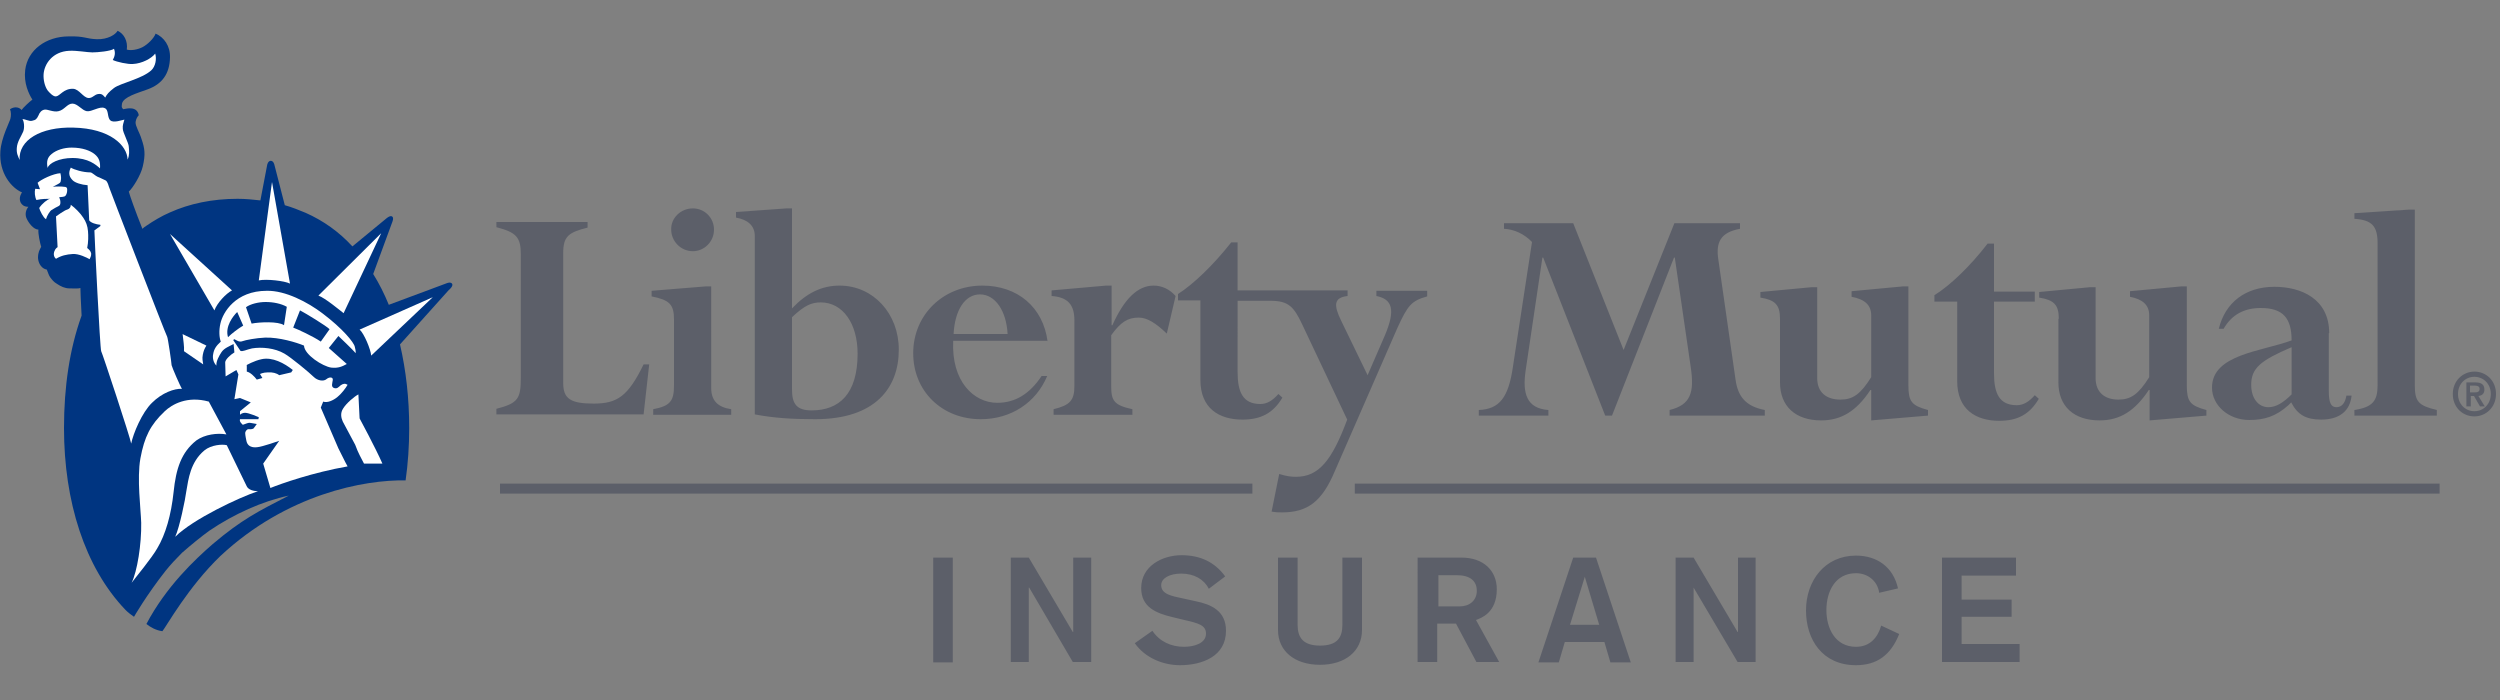 <svg xmlns="http://www.w3.org/2000/svg" width="250" height="70" viewBox="0 0 250 70">
    <rect x="0" y="0" width="250" height="70" fill="#808080" stroke="none"/>
    <g fill="none" fill-rule="evenodd">
        <g>
            <g>
                <g>
                    <g fill-rule="nonzero">
                        <g fill="#5C5F69">
                            <path d="M6.72 17.68c0 1.56.68 2.08 3.04 2.08s3.44-.72 5-3.92h.56l-.56 5H.04v-.56c2.2-.56 2.44-1.04 2.44-3.12V4.84c0-1.72-.44-2.2-2.44-2.72V1.6h9.12v.56c-1.92.48-2.44.88-2.44 2.56v12.96zM21.52 18.2c0 1.24.64 1.92 2 2.12v.56h-7.8v-.56c1.68-.32 2.08-.8 2.08-2.36v-6.6c0-1.52-.44-1.96-2.24-2.32v-.56l5.4-.44h.56V18.2zM19.68.24c1.2 0 2.12.96 2.12 2.12 0 1.2-.96 2.16-2.12 2.16-1.2 0-2.16-1-2.16-2.16-.04-1.16.96-2.12 2.16-2.12M29.6 11.12c1.24-1.16 1.92-1.48 2.88-1.48 2.2 0 3.68 2.12 3.68 5.12 0 4.04-1.84 5.68-4.6 5.68-1.48 0-1.96-.64-1.96-2.08v-7.24zm0-10.88h-.56L24 .6v.56c1.16.2 1.88.8 1.88 1.84v17.84c1.88.36 3.72.48 6.04.48 6.04 0 8.36-3.16 8.36-6.96 0-3.6-2.56-6.4-5.92-6.4-1.76 0-3.28.72-4.76 2.28v-10zM45.76 12.8c.12-2.36 1.12-3.96 2.64-3.96s2.64 1.64 2.76 3.96h-5.4zm9.4.76c-.44-3.44-3-5.6-6.52-5.6-3.92 0-6.92 2.92-6.92 6.76 0 3.8 2.88 6.6 6.76 6.6 3 0 5.52-1.64 6.64-4.32h-.56c-1.2 1.8-2.64 2.68-4.44 2.68-2.32 0-4.6-2.12-4.4-6.2h9.44v.08zM67.08 12.76c-1.08-1.04-1.96-1.6-2.8-1.6-1.12 0-1.8.44-2.76 1.76V18c0 1.48.28 1.92 2.12 2.32v.56h-7.88v-.56c1.64-.4 2.08-.88 2.08-2.32v-6.56c0-1.6-.68-2.32-2.28-2.44v-.56L61 7.96h.56v3.96h.08c1.2-2.68 2.56-3.96 4.12-3.96.84 0 1.6.36 2.2 1.04l-.88 3.76zM88.04 8.44V9c1.56.32 1.96 1.32.84 3.96l-1.72 3.96-2.64-5.44c-.76-1.56-.76-2.32.64-2.48v-.56h-11v-4.8h-.64c-1.76 2.24-3.8 4.2-5.32 5.16v.64h2.24v7.96c0 2.84 1.88 3.96 4.2 3.96 1.84 0 3.08-.64 4-2.2l-.4-.36c-.6.68-1.16 1-1.8 1-1.76 0-2.28-1.2-2.28-3.2V9.48h3.32c1.8 0 2.32.64 3.12 2.32l4.52 9.56c-1.52 4.08-2.84 5.72-5.12 5.72-.48 0-.88-.04-1.68-.28l-.76 3.76c.48.08.72.08 1.04.08 2.56 0 4-1.08 5.28-4.12l6.24-14.28c1.04-2.28 1.4-2.76 3-3.2v-.56h-5.08v-.04zM123.96 17.4c.24 1.68 1.04 2.64 2.92 3v.56h-9.52v-.56c2.12-.52 2.48-1.76 2.12-4.24l-1.6-11h-.08l-6.2 15.8h-.68l-6.2-15.8h-.08l-1.68 11.32c-.32 2.24.08 3.76 2.28 3.92v.56h-6.96v-.56c2.08-.08 2.96-1.28 3.4-4.24L103.6 3.6c-.76-.8-1.8-1.28-2.8-1.32v-.56h6.92l5.04 12.68 5.08-12.68h6.56v.56c-1.96.36-2.44 1.36-2.16 3.12l1.72 12zM128.4 11.28c0-1.4-.48-1.88-1.96-2.12V8.6l5.12-.48h.56v9.08c0 1.48.96 2.16 2.32 2.16 1.24 0 2-.52 3.08-2.24v-6.2c0-1-.64-1.6-1.96-1.84v-.56l5.12-.48h.56v9.88c0 1.64.32 2.04 1.96 2.48v.56l-5.68.48V18.4h-.08c-1.4 2.12-2.92 3.04-4.92 3.04-2.56 0-4.12-1.4-4.12-3.8v-6.36zM146.08 9.56h-2.24v-.64c1.56-.96 3.6-2.92 5.32-5.16h.64v4.8h4.08v1h-4.08v7.16c0 2 .52 3.2 2.28 3.2.64 0 1.2-.32 1.8-1l.4.36c-.92 1.56-2.12 2.2-3.96 2.2-2.32 0-4.2-1.12-4.2-3.96V9.56h-.04zM156.28 11.28c0-1.4-.48-1.88-1.96-2.12V8.6l5.08-.48h.56v9.08c0 1.48.96 2.16 2.28 2.16 1.24 0 2-.52 3.08-2.24v-6.2c0-1-.64-1.6-1.92-1.84v-.56l5.12-.48h.56v9.88c0 1.64.32 2.04 1.96 2.48v.56l-5.68.48V18.4h-.08c-1.4 2.12-2.92 3.04-4.92 3.04-2.56 0-4.12-1.4-4.12-3.8v-6.36h.04zM179.56 18.84c-.84.84-1.56 1.28-2.32 1.28-1 0-1.72-.88-1.72-2.24 0-1.68.96-2.44 4.04-3.76v4.72zm3.76-6.12c0-3.44-2.8-4.64-5.48-4.64-2.88 0-4.92 1.56-5.56 4.2h.48c.8-1.4 2.04-2.08 3.72-2.08 2.24 0 3.08 1.04 3.08 3.24-3.04 1.12-7.96 1.4-7.96 4.72 0 1.8 1.68 3.24 3.72 3.24 1.52 0 2.68-.36 3.92-1.48l.28-.28c.64 1.24 1.48 1.72 3 1.72 1.8 0 2.88-.84 3.04-2.4h-.52c-.12.76-.48 1.16-1 1.16-.56 0-.76-.48-.76-1.64v-5.76h.04z" transform="translate(-301 -2245) translate(301 2164) translate(0 81) translate(0 3) translate(49.6 17.6)"/>
                        </g>
                        <g>
                            <path fill="#5C5F69" d="M237.76 21.36c0-1.76-.56-2.36-2.32-2.48v-.56l5.48-.36h.56v17.56c0 1.64.36 2.04 2.2 2.48v.56h-8.24V38c1.8-.28 2.32-.88 2.32-2.48V21.36z" transform="translate(-301 -2245) translate(301 2164) translate(0 81) translate(0 3)"/>
                            <path fill="#003581" d="M45.2 25.36c-.16-.2-.52-.04-.52-.04l-5.8 2.16c-.44-1.08-.96-2.12-1.56-3.08l1.88-5.12s.24-.52 0-.64c-.2-.12-.56.2-.56.2l-3.4 2.8c-1.32-1.44-2.88-2.56-4.68-3.36-.68-.28-1.36-.56-2.08-.76l-1.04-4.04s-.08-.4-.36-.4c-.28 0-.36.4-.36.4l-.68 3.56c-.72-.08-1.48-.16-2.28-.16-2.52 0-4.8.48-6.76 1.36-.84.36-1.64.84-2.4 1.36-.12.08-.24.16-.36.28-.72-1.8-1.24-3.28-1.36-3.72.4-.36 1.2-1.64 1.4-2.52.28-1.2.2-1.8-.12-2.72-.2-.68-.64-1.32-.6-1.72.04-.32.2-.56.32-.68-.08-.44-.36-.64-.72-.68-.32-.04-.56.04-.84.08-.08-.12-.2-.12-.12-.56.16-.68 1.52-1.04 2.6-1.44 1.4-.52 2.16-1.52 2.2-3.16.04-1.16-.6-2.04-1.44-2.4-.16.48-.84 1.12-1.32 1.36-.48.24-1.12.36-1.56.24.12-.84-.28-1.6-.92-1.88-.2.36-.96.88-2.08.84C8.56.88 8.48.6 6.88.64 4.6.64 2.76 2 2.52 4c-.16 1.32.36 2.4.72 2.96-.28.2-.96.84-1.08 1.04-.16-.2-.6-.44-1.16-.08.12.28.12.64.04.96-.08.32-.92 1.92-1 3.24-.16 2.2 1.12 3.68 2.16 4.12-.24.36-.28.72-.12 1.04.12.2.32.4.76.4-.24.28-.36.72-.2 1.12.2.48.72 1.16 1.2 1.16-.04.4.16 1.36.28 1.72-.16.32-.32.52-.32 1.12.04.6.4 1.08.88 1.16.12.28.2.6.36.8.16.2.32.44.68.64.36.24.76.44 1.24.44s.88.04 1.08-.04c0 .12.04 1.4.12 2.76-1.2 3.32-1.76 7.12-1.76 11.24 0 7.36 2.08 13.92 6.12 18.16 0 0 .24.28.88.72 0 0 1.24-2.16 3.16-4.6.48-.6 1.04-1.2 1.64-1.8.92-.8 1.84-1.56 2.72-2.2 2.48-1.68 5.32-2.96 7.96-3.52-3.04 1.56-4.72 2.4-7.6 4.84-1.8 1.56-4.68 4.28-6.64 8 .4.32.96.64 1.6.72.4-.48 2.56-4.4 5.8-7.52 6.64-6.2 14.4-7.64 18.52-7.56.24-1.68.36-3.44.36-5.24 0-2.96-.32-5.76-.92-8.36L44.88 26c.12-.08.48-.44.32-.64" transform="translate(-301 -2245) translate(301 2164) translate(0 81) translate(0 3)"/>
                        </g>
                        <g>
                            <path fill="#FFF" d="M7.36 21.32c-.28-.16-1.08-.56-1.68-.52-.64.04-1.16.16-1.68.48-.2-.16-.28-.44-.16-.76.12-.32.32-.4.32-.4L4 17.04s.88-.64 1.12-.68c.24-.08.36-.24.36-.48.4.28.96.84 1.24 1.28.28.4.44.84.48 1.36.04.48.04 1.08-.08 1.68.2.16.36.32.4.56 0 .28-.08.36-.16.56M35.52 30.96c-.04-.6-.72-2.24-1.16-2.6l7.32-3.24-6.16 5.84zM15.4 18.8l6.2 5.64c-.6.32-1.48 1.24-1.76 2L15.4 18.8zM19.04 29.96c-.2.32-.28.52-.36.92-.08.4 0 .64.04.96l-1.92-1.32c.04-.44-.08-1.16-.12-1.56 0-.04 0-.12-.04-.16l2.4 1.16z" transform="translate(-301 -2245) translate(301 2164) translate(0 81) translate(0 3) translate(1.6 1.6)"/>
                            <path fill="#FFF" d="M8.52 30.52c-.12-.2-.68-11.68-.68-12.08l.6-.44v-.12c-.44-.04-.96-.2-1.12-.44l-.16-3.52c-.6-.04-1.24-.24-1.48-.48-.28-.28-.52-.64-.2-1.28.32.2 1.2.48 1.96.48.16 0 .52.36.72.44.24.08.6.28.8.36.16.08.28.44.32.6.04.16 5.72 14.88 5.84 15.04.08.16.44 2.64.44 2.84.04.2.88 2.16 1.04 2.36-.76-.04-2 .4-3 1.4-1 .96-1.88 3.08-2.08 4.08-.08-.56-2.88-9.04-3-9.24M15.76 44.6c-.24 2.28-.8 4.24-1.64 5.64-.52.92-2.04 2.76-2.56 3.44.56-1.12 1-3.88.96-6-.04-1.36-.44-4.44-.08-6.44.4-2.16 1-3.36 2.44-4.72.72-.68 2.24-1.56 4.4-.96l1.76 3.28c-.92-.16-2.16 0-3 .6-1.52 1.2-2.04 2.84-2.28 5.16" transform="translate(-301 -2245) translate(301 2164) translate(0 81) translate(0 3) translate(1.6 1.6)"/>
                            <path fill="#FFF" d="M15.92 49.08c.44-.96 1-3.68 1.12-4.6.2-1.16.4-2.88 1.8-4.04.68-.56 1.8-.64 2.24-.52l1.96 4.04c.16.44.76.56 1.16.56-1.84.6-6.52 2.8-8.28 4.56M32.72 36.24c-.32.48-.2.96-.04 1.32.2.36 1.24 2.32 1.24 2.32.32.88.6 1.32.88 1.88h1.84c-.68-1.56-2.28-4.52-2.28-4.52l-.12-2.4c-.4.2-1.2.88-1.52 1.4M24.28 23.44c.76-.16 2.56.04 3.12.32L25.6 13.6l-1.32 9.84zM5.64 11.2c1.6 0 2.36.68 2.76 1.04.04-.56-.04-1.04-.56-1.44-.4-.32-1.16-.64-2.28-.64-.76 0-1.52.24-2 .64-.44.36-.52.76-.4 1.4.12-.48 1.16-1 2.48-1M2.76 2.8c-.04.6.12 1.24.4 1.64.16.2.56.64.84.6.4-.04.76-.8 1.72-.76.6.04 1 .88 1.52.92.4.04.6-.36 1-.4.36-.04.48.12.68.36.16-.32.36-.56.88-.96.64-.48 2.8-.92 3.72-1.76.44-.4.56-1.16.4-1.68-.36.48-1.32 1-2.24 1.04-.48.04-1.6-.2-2-.4.2-.36.28-.72.12-1.12-.32.24-1.64.36-2.16.36-.52 0-1.52-.2-2.32-.16C3.64.56 2.84 1.8 2.76 2.8" transform="translate(-301 -2245) translate(301 2164) translate(0 81) translate(0 3) translate(1.6 1.6)"/>
                            <path fill="#FFF" d="M5.72 8.16c3.72.08 5.4 1.8 5.44 3.2.2-.44.16-.84.12-1.28 0-.36-.6-1.44-.6-1.8-.04-.36.08-.6.16-.92-.24.04-1.08.36-1.4.08-.36-.32-.12-1.08-.6-1.24-.48-.2-1.28.4-1.76.32-.48-.08-.92-.76-1.44-.76-.52 0-.8.64-1.4.76-.48.12-1.08-.2-1.36-.16-.32.04-.52.28-.64.6-.16.32-.24.44-.64.52-.28.08-.72-.2-.96-.16.16.16.24.84.08 1.24-.2.48-.6 1-.64 1.64-.04.56.12.8.28 1.2-.12-2 2.12-3.32 5.36-3.24M3.4 15.28c-.24.04-.8.48-1.08.92.08.28.4.96.68 1.12.08-.32.4-.84.56-.92.24-.16.48-.28.64-.36.2-.08.24-.2.24-.4s-.04-.32-.12-.52c.2-.04.52 0 .64-.16s.16-.36.16-.6c0-.2-.08-.28-.32-.28-.2-.04-.84-.04-1.12 0 0 0 .48-.24.6-.32.16-.08.2-.2.2-.32.04-.12.04-.4-.04-.72-.72.04-1.96.64-2.28.96l.24.64-.48-.04c-.08.32-.04.8.12 1.12.56-.12 1.04-.12 1.36-.12M33.88 30.08c-.08-.44-1.24-1.84-3.2-3.32-1.52-1.16-3.76-2.32-5.6-2.28-3.12 0-4.4 2.16-4.64 3.28-.16.68-.12 1.4.04 1.8-.48.44-.68.76-.76 1.24-.08.36 0 .84.32 1.16-.04-.44.28-1 .52-1.36.28-.4.76-.56 1.2-.8l.08.84c-.4.24-.92.72-.92 1l.04 1.4 1.08-.64.2.44-.4 2.48.56-.12 1.08.44-1.08.88v.36s.16-.2.52-.2 1.36.44 1.36.44l-.04.2H22.4c-.08.24.16.44.28.56.24-.08.52-.2.64-.2.16 0 .48.08.76.12l-.32.44s-.16.12-.48.08c-.16-.04-.36.2-.36.4s.12.76.12.76c.16.8 1 .64 1.08.64.52-.04 2.2-.64 2.2-.64l-1.6 2.28.72 2.44c1.08-.44 4.28-1.56 7.72-2.16-.36-.64-.44-.88-.92-1.8l-1.76-4.08.24-.6c.4.16 1-.12 1.4-.44.4-.32.84-.88 1.04-1.24-.24-.16-.44-.12-.68.04-.2.16-.36.4-.68.28-.32-.12-.16-.48-.12-.8.04-.32-.36-.32-.64-.08s-.88.16-1.28-.24-2.28-1.96-2.92-2.32c-.96-.56-2.28-.68-3.24-.52-.56.12-.96.36-1.16.24l-.72-1.08.12-.08c.24.12.48.32.8.2.32-.12 1.36-.32 2.28-.36 1.4-.04 3.12.48 3.88.8.04.92 1.88 2.08 2.72 2.2.72.08 1.12-.12 1.56-.36l-1.8-1.6.96-1.2s1.52 1.44 1.72 1.72c.04-.2-.04-.44-.08-.64m-10.84 1.84s.76-.44 1.52-.6c1.08-.24 2.28.4 3.12 1.08l-.16.24-1.2.28c-.24-.2-.68-.32-1.16-.28-.44 0-.76.16-.76.16l.24.4-.56.16c-.24-.32-.64-.72-1-.8v-.64h-.04zm-1.84-2.8c-.32-1.08.52-2.12.92-2.52l.6 1.36c-.48.28-1.16.8-1.52 1.16m5.6-1.2c-.56-.4-2.44-.32-3.24-.16L23 26.12c.44-.32 1.24-.52 1.96-.52.76 0 1.56.16 2.12.48l-.28 1.84zm3.68 1.64c-.76-.52-2.32-1.24-2.76-1.4l.68-1.72c.56.28 2.64 1.56 2.96 1.88l-.88 1.24zM30.24 24.96c.68.24 2.16 1.48 2.52 1.76l3.76-8-6.28 6.24z" transform="translate(-301 -2245) translate(301 2164) translate(0 81) translate(0 3) translate(1.6 1.6)"/>
                            <path fill="#5C5F69" d="M245.84 32.56c1.16 0 2.16.88 2.16 2.24 0 1.32-1 2.24-2.16 2.24-1.16 0-2.16-.88-2.16-2.24 0-1.32 1-2.24 2.16-2.24m0 3.96c.92 0 1.64-.72 1.64-1.72 0-1.04-.76-1.72-1.64-1.72-.92 0-1.64.72-1.64 1.72s.72 1.72 1.64 1.72m-.84-2.88h.92c.6 0 .92.2.92.72 0 .44-.28.6-.6.64l.64 1.04h-.48l-.6-1.04h-.32v1.04h-.44v-2.4H245zm.44 1h.4c.28 0 .52-.04.52-.36 0-.28-.28-.32-.52-.32h-.44v.68h.04zM48.4 43.76H123.64V44.76H48.4zM133.88 43.76H242.36V44.76H133.88zM91.72 51.16H93.68V61.64H91.72zM99.48 51.16L101.28 51.16 105.68 58.6 105.72 58.6 105.72 51.16 107.52 51.16 107.52 61.6 105.68 61.6 101.32 54.16 101.28 54.16 101.28 61.6 99.48 61.6zM113.64 58.48c.72 1.08 1.88 1.6 3.16 1.6.96 0 2.2-.32 2.2-1.32 0-.84-.76-1.04-2.16-1.36l-1.16-.28c-1.68-.4-3.16-1-3.16-2.92 0-2.2 2.12-3.28 4.04-3.28 1.8 0 3.28.64 4.36 2.12l-1.64 1.24c-.48-.96-1.48-1.52-2.76-1.52-1.12 0-2 .44-2 1.16 0 .88 1 1.08 2.16 1.32l1.28.28c1.56.32 3.04.96 3.04 2.96 0 2.56-2.4 3.44-4.6 3.44-1.72 0-3.52-.76-4.52-2.2l1.76-1.24zM134.6 58.4c0 2.12-1.68 3.48-4.2 3.48-2.52 0-4.2-1.36-4.2-3.48v-7.24h1.96v6.72c0 1.28.56 2.08 2.24 2.08 1.72 0 2.24-.8 2.24-2.08v-6.72h1.96v7.24zM140.2 51.16h4.36c2.2 0 3.52 1.32 3.52 3.16 0 2.36-1.56 2.88-2.08 3.08l2.32 4.2h-2.28L144 57.76h-1.88v3.84h-1.96V51.16h.04zm2 4.88h2.16c1 0 1.72-.6 1.72-1.56 0-.96-.64-1.56-2-1.56h-1.84v3.12h-.04zM155.72 51.16H158l3.48 10.48h-2.04l-.6-2.04h-3.96l-.6 2.04h-2.04l3.48-10.48zm1.16 1.92l-1.48 4.8h2.92l-1.44-4.8zM165.96 51.16L167.76 51.16 172.16 58.6 172.2 58.6 172.2 51.16 173.96 51.16 173.96 61.6 172.16 61.6 167.76 54.16 167.76 54.16 167.76 61.6 165.96 61.6zM186.32 54.68c-.16-1.16-1.12-1.96-2.32-1.96-2.08 0-2.96 1.84-2.96 3.68s.88 3.68 2.96 3.68c1.36 0 2.16-.88 2.52-2.12l1.8.84c-.84 2.12-2.24 3.12-4.32 3.12-3.36 0-5-2.56-5-5.48 0-2.96 1.88-5.48 5-5.48 2.08 0 3.72 1.12 4.2 3.28l-1.88.44zM192.6 51.16L200 51.16 200 52.96 194.56 52.96 194.56 55.36 199.56 55.36 199.56 57.08 194.56 57.08 194.56 59.8 200.36 59.8 200.36 61.6 192.6 61.6z" transform="translate(-301 -2245) translate(301 2164) translate(0 81) translate(0 3) translate(1.6 1.6)"/>
                        </g>
                    </g>
                    <path d="M0 0H250V70H0z" transform="translate(-301 -2245) translate(301 2164) translate(0 81)"/>
                </g>
            </g>
        </g>
    </g>
</svg>
